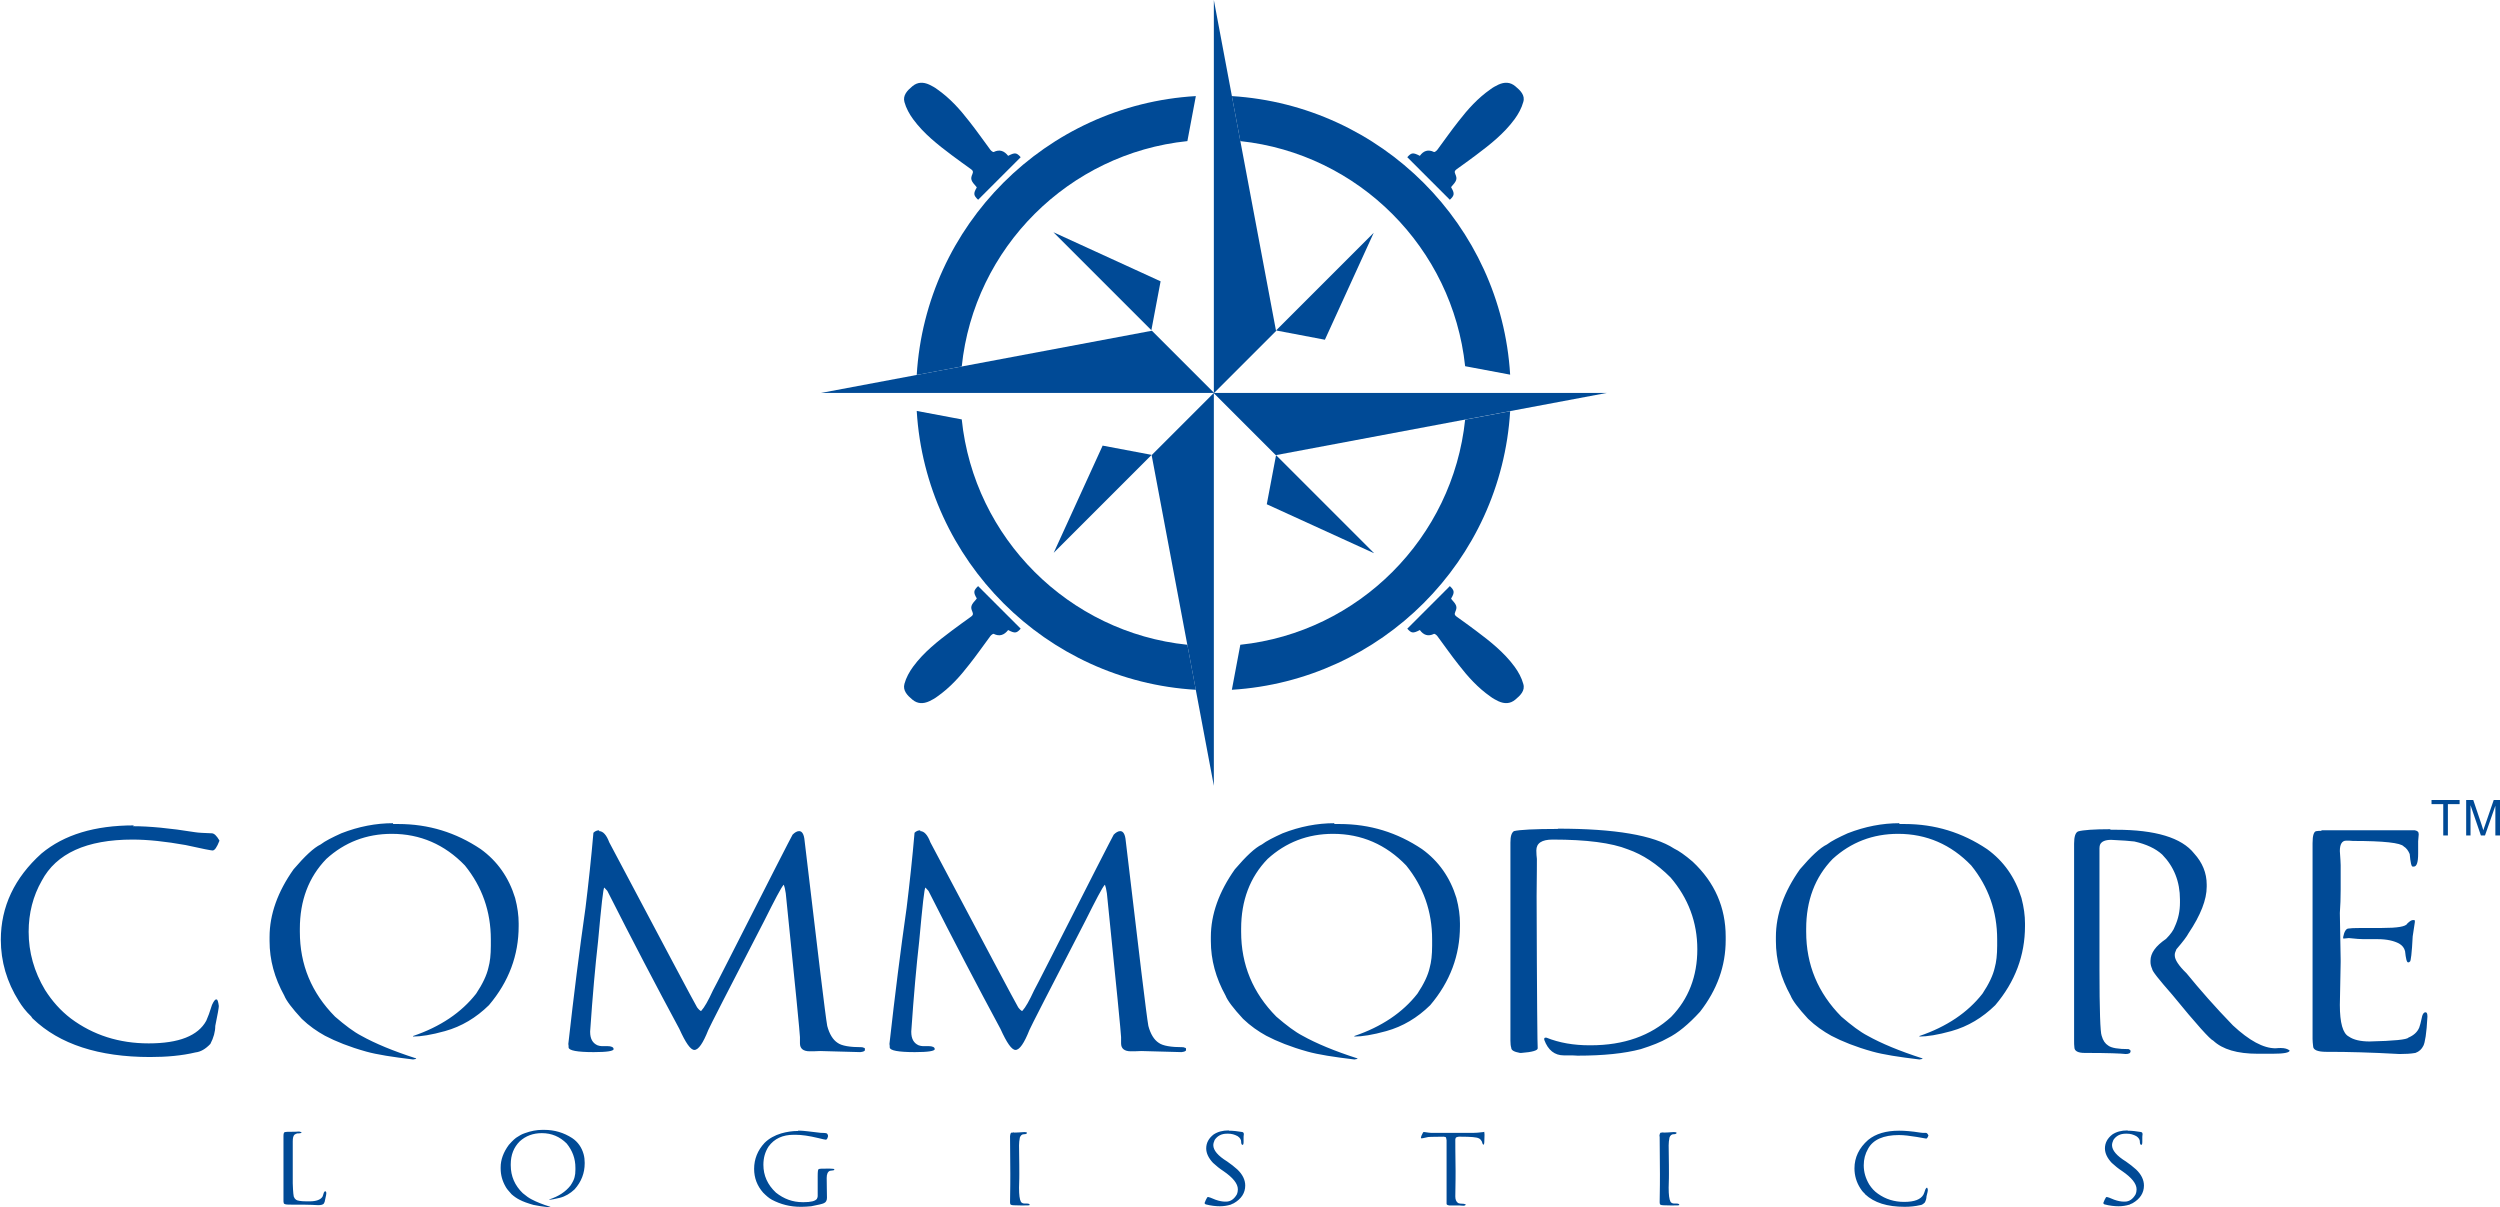 <?xml version="1.0" encoding="UTF-8"?>
<!-- Creator: CorelDRAW X6 -->
<svg xmlns="http://www.w3.org/2000/svg" xmlns:xlink="http://www.w3.org/1999/xlink" xml:space="preserve" width="91.626mm" height="44.252mm" version="1.0" style="shape-rendering:geometricPrecision; text-rendering:geometricPrecision; image-rendering:optimizeQuality; fill-rule:evenodd; clip-rule:evenodd" viewBox="0 0 9163 4425">
 <defs>
  <style type="text/css">
   <![CDATA[
    .fil0 {fill:#004A96;fill-rule:nonzero}
   ]]>
  </style>
 </defs>
 <g id="Vrstva_x0020_1">
  <g id="_1079112752">
   <g>
    <path class="fil0" d="M4449 1440l1440 0 -1213 228 -228 -228z"></path>
    <path class="fil0" d="M4449 1440l-1440 0 1213 -228 228 228z"></path>
    <path class="fil0" d="M4449 1440l0 -1440 228 1213 -228 228z"></path>
    <path class="fil0" d="M4449 1440l0 1440 -228 -1212 228 -228z"></path>
    <path class="fil0" d="M4041 1634l-179 392 359 -359 -180 -34z"></path>
    <path class="fil0" d="M4856 1245l179 -392 -358 358 179 34z"></path>
    <path class="fil0" d="M4677 1440l0 0 0 0 0 0z"></path>
    <path class="fil0" d="M4254 1031l-393 -180 359 359 34 -180z"></path>
    <path class="fil0" d="M5036 2027l-359 -359 -34 180 392 179z"></path>
    <path class="fil0" d="M5319 685c20,-22 23,-29 15,-47 -4,-9 -2,-13 5,-18 24,-17 47,-34 70,-51 52,-39 103,-79 142,-132 14,-19 26,-41 32,-63 8,-25 -11,-43 -29,-58 -19,-16 -40,-16 -62,-6 -10,5 -20,10 -29,17 -46,32 -83,73 -117,117 -27,34 -52,70 -78,105 -3,4 -10,9 -12,8 -22,-11 -39,-4 -52,14 -25,-13 -31,-12 -46,5 52,52 104,104 156,156 17,-16 18,-23 5,-45z"></path>
    <path class="fil0" d="M3579 685c-20,-22 -23,-29 -15,-47 4,-9 2,-13 -5,-18 -24,-17 -47,-34 -70,-51 -52,-39 -103,-79 -142,-132 -14,-19 -26,-41 -32,-63 -7,-25 11,-43 29,-58 19,-16 40,-16 62,-6 10,5 20,10 29,17 46,32 83,73 117,117 27,34 52,70 78,105 3,4 10,9 12,8 22,-11 39,-4 53,14 25,-13 31,-12 46,5 -52,52 -104,104 -156,156 -17,-16 -18,-23 -5,-45z"></path>
    <path class="fil0" d="M3579 2195c-20,22 -23,29 -15,47 4,9 2,13 -5,18 -24,17 -47,34 -70,51 -52,39 -103,79 -142,132 -14,19 -26,41 -32,63 -7,25 11,43 29,58 19,16 40,16 62,6 10,-5 20,-10 29,-17 46,-32 83,-73 117,-117 27,-34 52,-70 78,-105 3,-4 10,-9 12,-8 22,11 39,4 53,-14 25,13 31,12 46,-5 -52,-52 -104,-104 -156,-156 -17,16 -18,23 -5,45z"></path>
    <path class="fil0" d="M5319 2195c20,22 23,29 15,47 -4,9 -2,13 5,18 24,17 47,34 70,51 52,39 103,79 142,132 14,19 26,41 32,63 8,25 -11,43 -29,58 -19,16 -40,16 -62,6 -10,-5 -20,-10 -29,-17 -46,-32 -83,-73 -117,-117 -27,-34 -52,-70 -78,-105 -3,-4 -10,-9 -12,-8 -22,11 -39,4 -52,-14 -25,13 -31,12 -46,-5 52,-52 104,-104 156,-156 17,16 18,23 5,45z"></path>
    <g>
     <path class="fil0" d="M4515 352l31 165c433,46 778,391 824,825l165 31c-33,-548 -473,-987 -1020,-1021z"></path>
     <path class="fil0" d="M3360 1374l165 -31c45,-435 392,-781 827,-826l31 -165c-549,32 -990,473 -1023,1022z"></path>
     <path class="fil0" d="M4352 2363c-435,-45 -782,-391 -827,-826l-165 -31c33,549 474,990 1023,1022l-31 -165z"></path>
     <path class="fil0" d="M5370 1538c-45,433 -390,779 -824,825l-31 165c548,-34 987,-473 1020,-1021l-165 31z"></path>
    </g>
   </g>
   <g>
    <path class="fil0" d="M487 3028c59,0 135,7 228,22 12,2 33,3 61,4 9,0 18,9 28,26l0 2c-9,23 -17,35 -25,35 -4,0 -37,-6 -99,-20 -73,-13 -138,-20 -194,-20 -169,0 -280,51 -333,151 -32,56 -48,119 -48,187 0,75 20,146 60,213 26,41 57,76 95,105 82,61 177,91 285,91 111,0 181,-28 211,-83 6,-13 13,-32 21,-58 6,-13 11,-20 15,-20l2 0c3,0 6,8 8,24 0,6 -4,30 -13,73 0,21 -6,43 -18,66 -18,19 -36,29 -54,31 -50,12 -106,17 -167,17 -188,0 -332,-47 -429,-140 -1,0 -3,-3 -7,-9 -20,-19 -34,-38 -45,-56 -44,-70 -66,-145 -66,-225 0,-121 50,-227 149,-316 83,-69 195,-103 339,-103zm953 -8l20 0c111,0 211,31 302,92 61,44 103,104 126,179 9,34 13,65 13,93l0 10c0,107 -36,204 -109,290 -47,46 -100,78 -161,95 -50,14 -89,20 -117,20l0 -2c100,-34 177,-86 231,-155 24,-36 39,-68 45,-95 6,-21 9,-48 9,-81l0 -23c0,-103 -32,-193 -95,-271 -74,-77 -164,-116 -268,-116 -93,0 -173,31 -240,92 -65,67 -97,153 -97,256l0 11c0,121 43,224 129,311 37,32 69,56 96,70 50,28 117,56 201,83l0 0 0 2c-6,1 -9,2 -11,2 -75,-9 -133,-18 -172,-29 -61,-17 -111,-37 -151,-58 -29,-16 -58,-36 -85,-62 -36,-39 -57,-67 -64,-85 -36,-65 -54,-131 -54,-200l0 -15c0,-83 30,-166 88,-248 41,-48 74,-79 99,-91 17,-13 43,-26 76,-41 64,-25 127,-37 190,-37zm756 26c14,0 27,14 37,41 202,381 309,583 322,605 6,8 11,12 13,13l2 0c12,-13 26,-38 43,-75 4,-6 80,-156 228,-447 41,-80 62,-121 64,-124 8,-8 16,-13 24,-13 11,0 18,12 20,35 49,414 76,640 83,679 8,30 21,51 38,62 15,11 45,16 90,16 7,2 10,3 10,5l0 6c0,3 -6,6 -17,7l-147 -4c-17,1 -30,1 -38,1 -24,0 -36,-10 -36,-29l0 -23c0,-10 -17,-186 -52,-527 -2,-15 -5,-26 -7,-31l-1 0c-9,10 -32,54 -71,132 -133,257 -201,390 -205,400 -19,48 -36,73 -51,73 -14,0 -32,-26 -55,-77 -84,-156 -172,-324 -264,-506l-11 -12c-4,0 -11,66 -23,197 -10,88 -20,198 -29,330l0 2c0,25 9,41 27,49 6,2 11,3 15,3l21 0c15,0 23,4 23,11 0,7 -24,11 -73,11 -61,0 -91,-6 -92,-17 0,-4 0,-9 -1,-13 20,-179 41,-345 63,-499 11,-90 21,-182 29,-275 6,-6 13,-9 21,-9zm1177 0c14,0 27,14 37,41 202,381 309,583 322,605 6,8 11,12 13,13l2 0c12,-13 26,-38 43,-75 4,-6 80,-156 228,-447 41,-80 62,-121 64,-124 8,-8 16,-13 24,-13 11,0 18,12 20,35 49,414 76,640 83,679 8,30 21,51 38,62 15,11 45,16 90,16 7,2 10,3 10,5l0 6c0,3 -6,6 -17,7l-147 -4c-17,1 -30,1 -38,1 -24,0 -36,-10 -36,-29l0 -23c0,-10 -17,-186 -52,-527 -2,-15 -5,-26 -7,-31l-1 0c-9,10 -32,54 -71,132 -133,257 -201,390 -205,400 -19,48 -36,73 -51,73 -14,0 -32,-26 -55,-77 -84,-156 -172,-324 -264,-506l-11 -12c-4,0 -11,66 -23,197 -10,88 -20,198 -29,330l0 2c0,25 9,41 27,49 6,2 11,3 15,3l21 0c15,0 23,4 23,11 0,7 -24,11 -73,11 -61,0 -91,-6 -92,-17 0,-4 0,-9 -1,-13 20,-179 41,-345 63,-499 11,-90 21,-182 29,-275 6,-6 13,-9 21,-9zm1517 -26l20 0c111,0 211,31 302,92 61,44 103,104 126,179 9,34 13,65 13,93l0 10c0,107 -36,204 -109,290 -47,46 -100,78 -161,95 -50,14 -89,20 -117,20l0 -2c100,-34 177,-86 231,-155 24,-36 39,-68 45,-95 6,-21 9,-48 9,-81l0 -23c0,-103 -32,-193 -95,-271 -74,-77 -164,-116 -268,-116 -93,0 -173,31 -240,92 -65,67 -97,153 -97,256l0 11c0,121 43,224 129,311 37,32 69,56 96,70 50,28 117,56 201,83l0 0 0 2c-6,1 -9,2 -11,2 -75,-9 -133,-18 -172,-29 -61,-17 -111,-37 -151,-58 -29,-16 -58,-36 -85,-62 -36,-39 -57,-67 -64,-85 -36,-65 -54,-131 -54,-200l0 -15c0,-83 30,-166 88,-248 41,-48 74,-79 99,-91 17,-13 43,-26 76,-41 64,-25 127,-37 190,-37zm819 17c210,0 352,24 427,73 17,8 40,24 68,48 81,76 121,168 121,275l0 12c0,95 -31,182 -94,263 -42,46 -82,79 -119,97 -24,14 -57,27 -98,40 -60,16 -137,24 -232,24 -9,-1 -22,-1 -38,-1l-12 0c-34,0 -58,-19 -72,-57l0 -5c0,-1 1,-2 3,-3l5 0c47,19 100,28 158,28l4 0c122,0 220,-35 295,-104 64,-66 96,-149 96,-248 0,-99 -33,-187 -98,-263 -50,-50 -102,-84 -156,-103 -60,-24 -152,-36 -276,-36 -40,0 -60,13 -60,40 0,12 1,22 2,31 0,9 0,54 -1,136 1,372 3,558 4,558 0,8 -20,14 -60,17l-5 0c-22,-4 -32,-10 -32,-19 -2,-6 -3,-15 -3,-26l0 -726c0,-23 4,-36 13,-42 20,-5 75,-8 162,-8zm1252 -17l20 0c111,0 211,31 302,92 61,44 103,104 126,179 9,34 13,65 13,93l0 10c0,107 -36,204 -109,290 -47,46 -100,78 -161,95 -50,14 -89,20 -117,20l0 -2c100,-34 177,-86 231,-155 24,-36 39,-68 45,-95 6,-21 9,-48 9,-81l0 -23c0,-103 -32,-193 -95,-271 -74,-77 -164,-116 -268,-116 -93,0 -173,31 -240,92 -65,67 -97,153 -97,256l0 11c0,121 43,224 129,311 37,32 69,56 96,70 50,28 117,56 201,83l0 0 0 2c-6,1 -9,2 -11,2 -75,-9 -133,-18 -172,-29 -61,-17 -111,-37 -151,-58 -29,-16 -58,-36 -85,-62 -36,-39 -57,-67 -64,-85 -36,-65 -54,-131 -54,-200l0 -15c0,-83 30,-166 88,-248 41,-48 74,-79 99,-91 17,-13 43,-26 76,-41 64,-25 127,-37 190,-37zm775 21l19 0c145,0 241,29 287,87 30,33 46,71 46,114l0 8c0,47 -22,104 -67,171 -5,10 -19,29 -44,58 -4,9 -6,15 -6,19l0 4c0,15 14,37 43,65 49,60 105,124 170,191 60,56 112,84 156,84 9,-1 16,-1 20,-1 14,0 24,3 32,9 0,8 -21,12 -63,12l-54 0c-75,0 -129,-16 -163,-48 -11,-4 -61,-59 -150,-168 -49,-56 -74,-87 -74,-95 -4,-9 -6,-17 -6,-25l0 -5c0,-28 19,-54 57,-80 17,-17 28,-33 32,-45 13,-28 19,-57 19,-88l0 -11c0,-66 -22,-121 -65,-165 -24,-22 -58,-38 -102,-48 -15,-2 -43,-4 -85,-6 -22,0 -36,6 -41,18 -1,3 -2,7 -2,13l0 7c0,8 0,12 0,15 0,3 0,6 0,8 0,75 0,122 0,142 0,71 0,161 0,271 0,151 3,232 8,244 5,18 13,29 24,36 12,9 37,13 75,13 4,2 7,4 7,7 0,8 -6,11 -18,11 -16,-2 -64,-4 -146,-4l-4 0c-25,0 -38,-7 -38,-21 -1,-7 -1,-15 -1,-24l0 -722c0,-26 5,-41 15,-45 18,-5 57,-8 117,-8zm773 2l342 0c10,2 14,6 14,14l0 2c0,1 -1,9 -2,24l0 45c0,32 -5,48 -16,48l-4 0c-5,0 -8,-15 -11,-46 -5,-12 -12,-22 -22,-28 -11,-13 -73,-20 -186,-20 -8,-1 -16,-1 -25,-1 -15,0 -23,13 -23,38 2,28 3,45 3,52l0 89c0,31 -1,59 -3,86l3 173 0 7c0,14 -1,66 -3,157 0,66 11,105 33,116 17,12 43,18 76,18 90,-2 137,-7 142,-14 19,-8 33,-20 40,-37 2,-5 6,-19 11,-43 3,-9 7,-13 12,-13 5,0 7,5 7,16 -3,61 -9,96 -15,107 -6,12 -15,21 -29,26 -17,3 -37,4 -58,4 -106,-6 -192,-8 -258,-8l-10 0c-33,0 -49,-7 -49,-21 -1,-9 -2,-18 -2,-26l0 -718c0,-29 5,-44 15,-44 5,-1 10,-1 17,-1zm336 329l4 0c2,1 2,3 2,6l0 1 -8 53c-3,61 -7,92 -10,92l-4 3 -3 0c-5,0 -8,-14 -11,-41 -3,-12 -10,-21 -22,-28 -19,-10 -45,-16 -78,-16l-52 0c-10,0 -28,-1 -54,-4 -11,1 -17,2 -20,2 -1,-3 -1,-4 -1,-5 4,-21 11,-32 20,-32 4,-1 21,-2 49,-2l73 0c57,0 88,-5 93,-16 9,-9 16,-13 21,-13z"></path>
    <path class="fil0" d="M1098 4148c5,0 7,1 7,2l0 0c0,3 -5,4 -16,4 -4,1 -7,3 -10,5 -4,4 -6,12 -6,24l0 76c0,21 0,47 0,78 1,33 3,50 5,51 1,3 3,6 7,9 3,3 16,6 39,6 1,0 5,0 11,0 24,0 40,-6 47,-17 1,-1 2,-6 5,-15 2,-3 3,-5 5,-5l0 0c2,0 3,2 4,5l0 3c0,2 -1,9 -4,21 -1,8 -3,13 -5,16 -3,4 -10,6 -21,6 -29,-2 -64,-2 -106,-2 -13,0 -20,-2 -20,-6 -1,-2 -1,-6 -1,-10l0 -236c0,-9 2,-14 6,-14 3,0 6,-1 10,-1l12 0c7,0 17,0 32,-1zm890 -7l7 0c37,0 71,10 102,30 21,14 35,34 42,59 3,11 4,21 4,31l0 3c0,35 -12,67 -37,95 -16,15 -34,26 -54,31 -17,4 -30,7 -39,7l0 -1c34,-11 60,-28 78,-51 8,-12 13,-22 15,-31 2,-7 3,-16 3,-27l0 -7c0,-34 -11,-63 -32,-89 -25,-25 -55,-38 -91,-38 -32,0 -59,10 -81,30 -22,22 -33,50 -33,84l0 4c0,40 15,74 44,102 13,11 23,18 33,23 17,9 39,18 68,27l0 0 0 1c-2,0 -3,1 -4,1 -25,-3 -45,-6 -58,-9 -21,-6 -38,-12 -51,-19 -10,-5 -20,-12 -29,-20 -12,-13 -19,-22 -22,-28 -12,-21 -18,-43 -18,-66l0 -5c0,-27 10,-55 30,-82 14,-16 25,-26 33,-30 6,-4 14,-9 26,-13 22,-8 43,-12 64,-12zm937 3l9 0c9,0 34,3 75,8 15,0 23,1 23,4 2,2 3,4 3,8 -2,9 -5,13 -8,13 -3,0 -12,-2 -28,-6 -33,-8 -61,-12 -83,-12l-7 0c-40,0 -71,14 -92,43 -13,20 -19,42 -19,67 0,39 15,73 46,102 29,23 61,35 98,35l4 0c26,0 42,-4 48,-12 2,-4 3,-7 3,-10 0,-25 0,-44 0,-59l0 -14c0,-18 1,-26 4,-26 2,-2 13,-2 32,-2l8 0c12,0 17,1 17,3l0 1c0,2 -5,3 -16,4 -8,3 -12,12 -12,26 0,29 1,53 1,73 0,10 -4,17 -12,20 -4,2 -19,6 -46,11 -12,1 -24,2 -34,2l-5 0c-38,0 -73,-9 -105,-26 -11,-6 -21,-15 -32,-26 -22,-25 -33,-54 -33,-87 0,-36 13,-68 38,-95 17,-17 38,-28 61,-35 21,-6 41,-9 62,-9zm828 5l1 0c6,0 10,1 10,3 0,3 -4,5 -11,5 -7,0 -12,4 -15,12 -2,10 -3,20 -3,29 1,61 1,96 1,104 0,5 0,22 -1,51 0,26 2,43 7,52 3,4 8,6 13,6l8 0c8,0 11,2 11,5 0,2 -7,2 -22,2l-11 0c-23,0 -34,-1 -34,-2 -3,0 -5,-3 -5,-10 1,-51 1,-85 1,-103l-1 -138 0 -1c1,-9 3,-13 6,-13 4,0 6,0 6,-1 2,0 3,1 4,1 9,0 21,-1 37,-2zm751 -5c16,0 32,2 50,5 2,1 3,2 4,3 0,2 1,3 1,4 -1,7 -1,11 -1,13l0 16c0,7 -1,11 -4,11l-1 0c-3,-2 -4,-6 -4,-12 0,-7 -4,-14 -13,-20 -11,-6 -22,-9 -34,-9l-5 0c-20,0 -35,8 -45,23 -3,7 -5,13 -5,19 0,19 17,39 51,60 13,9 26,19 37,29 19,18 29,38 29,59 0,27 -14,49 -42,65 -7,3 -10,4 -10,5l-1 0c-13,4 -26,6 -40,6 -15,0 -33,-2 -52,-7 -3,-2 -4,-3 -4,-5 3,-9 7,-16 10,-21l3 -1c2,0 11,3 27,10 14,5 26,7 35,7l4 0c16,0 29,-9 39,-26 3,-7 4,-13 4,-19 0,-21 -18,-43 -53,-67 -14,-9 -26,-19 -38,-30 -16,-17 -25,-35 -25,-53 0,-20 9,-37 27,-51 15,-10 33,-15 56,-15zm935 4c1,0 2,3 2,9l0 5c0,22 -1,33 -3,33l-1 0c-2,0 -4,-4 -6,-12 -3,-5 -6,-9 -11,-11 -7,-4 -29,-6 -66,-6l-7 0c-8,1 -12,3 -12,6l-1 4c0,11 0,49 1,116 0,10 0,41 -1,93 0,11 3,19 10,24 4,2 11,3 21,3 5,1 7,2 7,3l0 1c-2,2 -4,3 -7,3l-1 0c-1,0 -6,0 -15,-1 -22,0 -34,0 -37,0 -7,-1 -10,-3 -10,-6 0,-4 0,-6 0,-6 0,-118 0,-193 0,-227 -1,-8 -2,-12 -5,-12 -2,0 -4,-1 -6,-1l-1 0c-40,0 -59,1 -59,2 -12,3 -19,4 -20,4 -2,0 -3,-1 -3,-1 0,-5 3,-12 8,-21 1,-1 2,-1 3,-1l2 0c13,2 21,3 25,3 7,0 11,0 14,0 17,0 55,0 114,0 14,0 22,0 26,0 9,0 21,-1 37,-3 0,0 2,-1 6,-1zm695 1l1 0c6,0 10,1 10,3 0,3 -4,5 -11,5 -7,0 -12,4 -15,12 -2,10 -3,20 -3,29 1,61 1,96 1,104 0,5 0,22 -1,51 0,26 2,43 7,52 3,4 8,6 13,6l8 0c8,0 11,2 11,5 0,2 -7,2 -22,2l-11 0c-23,0 -34,-1 -34,-2 -3,0 -5,-3 -5,-10 1,-51 1,-85 1,-103l-1 -138 -1 -1c1,-9 3,-13 6,-13 4,0 6,0 6,-1 2,0 3,1 4,1 9,0 21,-1 37,-2zm827 -5c20,0 46,2 77,7 4,1 11,1 21,1 3,0 6,3 9,9l0 1c-3,8 -6,11 -8,11 -1,0 -13,-2 -34,-6 -25,-4 -47,-7 -66,-7 -57,0 -95,17 -113,50 -11,19 -16,39 -16,61 0,25 7,48 20,70 9,14 19,25 32,34 28,20 60,30 96,30 38,0 61,-9 71,-27 2,-4 4,-10 7,-19 2,-4 4,-6 5,-6l1 0c1,0 2,3 3,8 0,2 -1,10 -5,24 0,7 -2,14 -6,22 -6,6 -12,10 -18,10 -17,4 -36,6 -56,6 -64,0 -112,-15 -145,-46 0,0 -1,-1 -2,-3 -7,-6 -12,-13 -15,-18 -15,-23 -22,-48 -22,-74 0,-40 17,-75 50,-104 28,-23 66,-34 114,-34zm837 0c16,0 32,2 50,5 2,1 3,2 4,3 0,2 1,3 1,4 -1,7 -1,11 -1,13l0 16c0,7 -1,11 -4,11l-1 0c-3,-2 -4,-6 -4,-12 0,-7 -4,-14 -13,-20 -11,-6 -22,-9 -34,-9l-5 0c-20,0 -35,8 -45,23 -3,7 -5,13 -5,19 0,19 17,39 51,60 13,9 26,19 37,29 19,18 29,38 29,59 0,27 -14,49 -42,65 -7,3 -10,4 -10,5l-1 0c-13,4 -26,6 -40,6 -15,0 -33,-2 -52,-7 -3,-2 -4,-3 -4,-5 3,-9 7,-16 10,-21l3 -1c2,0 11,3 27,10 14,5 26,7 35,7l4 0c16,0 29,-9 39,-26 3,-7 4,-13 4,-19 0,-21 -18,-43 -53,-67 -14,-9 -26,-19 -38,-30 -16,-17 -25,-35 -25,-53 0,-20 9,-37 27,-51 15,-10 33,-15 56,-15z"></path>
   </g>
   <path class="fil0" d="M8955 3062l0 -115 -43 0 0 -15 103 0 0 15 -43 0 0 115 -17 0zm84 0l0 -130 26 0 31 92c3,9 5,15 6,19 1,-5 4,-12 7,-21l31 -90 23 0 0 130 -17 0 0 -109 -38 109 -15 0 -38 -111 0 111 -17 0z"></path>
  </g>
 </g>
</svg>
